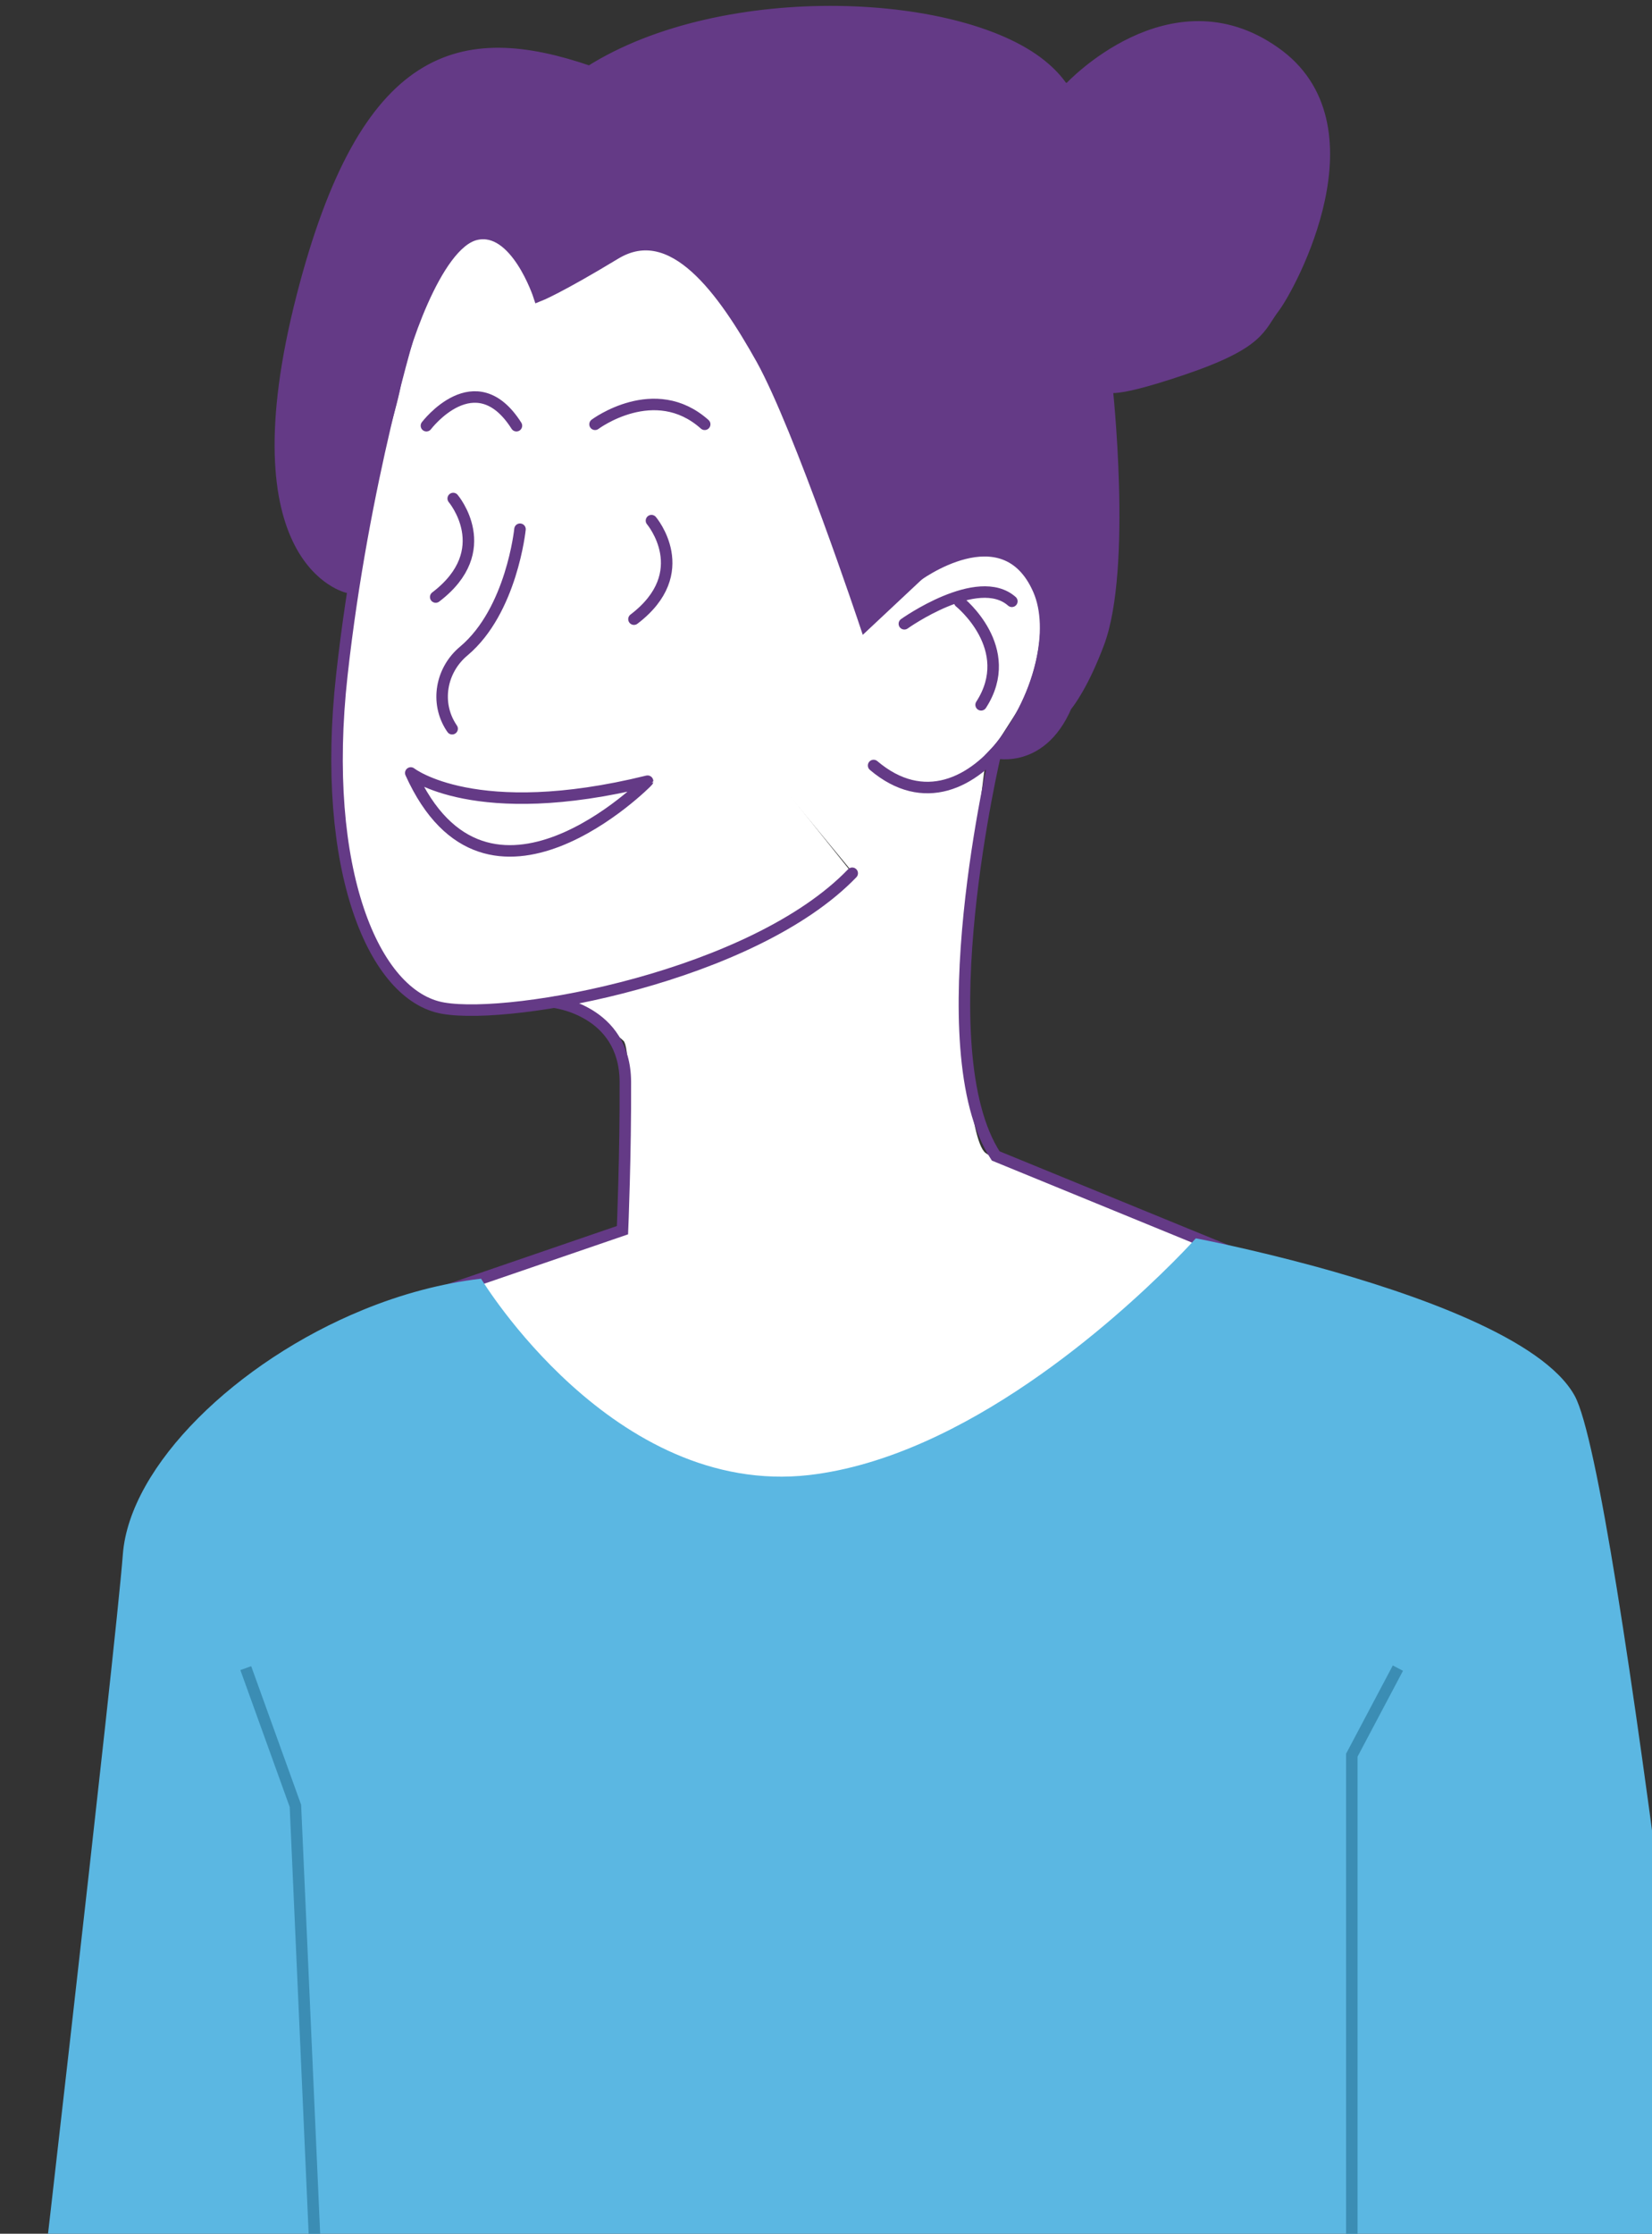 <?xml version="1.0" encoding="UTF-8"?> <svg xmlns="http://www.w3.org/2000/svg" width="162" height="219" viewBox="0 0 162 219" fill="none"><rect x="0" y="0" width="162" height="219" fill="#333333" stroke="none"/><path d="M43.648 21.123H83.648L104.648 62.086L96.648 74.575L94.148 94.557C94.315 100.218 95.048 111.841 96.648 113.04C98.248 114.239 111.315 119.201 117.648 121.533C117.648 124.696 115.848 132.223 108.648 137.019C99.648 143.013 85.648 149.008 78.148 149.008C70.648 149.008 54.148 140.516 50.148 135.52C46.948 131.524 45.482 127.527 45.148 126.029C50.315 124.363 60.748 120.933 61.148 120.534C61.648 120.034 62.148 103.049 61.148 102.05C60.348 101.251 56.815 99.053 55.148 98.054C59.482 97.055 68.948 94.657 72.148 93.058C75.348 91.46 81.148 87.397 83.648 85.565L67.148 65.583L40.148 31.614L43.648 21.123Z" fill="white"></path><path d="M40.421 31.693C40.421 31.693 35.623 47.16 33.522 66.196C31.42 85.231 36.639 97.689 43.468 98.843C50.298 100.033 73.869 95.694 83.571 85.616" fill="white"></path><path d="M40.421 31.693C40.421 31.693 35.623 47.16 33.522 66.196C31.42 85.231 36.639 97.689 43.468 98.843C50.298 100.033 73.869 95.694 83.571 85.616" stroke="#643A86" stroke-width="1.128" stroke-miterlimit="10" stroke-linecap="round" stroke-linejoin="round"></path><path d="M44.443 48.875C44.443 48.875 48.751 53.949 42.727 58.533" stroke="#643A86" stroke-width="1.128" stroke-miterlimit="10" stroke-linecap="round" stroke-linejoin="round"></path><path d="M63.884 51.045C63.884 51.045 68.192 56.119 62.168 60.703" stroke="#643A86" stroke-width="1.128" stroke-miterlimit="10" stroke-linecap="round" stroke-linejoin="round"></path><path d="M50.992 51.885C50.992 51.885 50.186 59.863 45.493 63.817C43.251 65.672 42.656 68.891 44.267 71.34C44.302 71.375 44.302 71.41 44.337 71.445" stroke="#643A86" stroke-width="1.128" stroke-miterlimit="10" stroke-linecap="round" stroke-linejoin="round"></path><path d="M58.352 41.598C58.352 41.598 64.201 37.224 69.104 41.598" stroke="#643A86" stroke-width="1.128" stroke-miterlimit="10" stroke-linecap="round" stroke-linejoin="round"></path><path d="M41.816 41.737C41.816 41.737 46.615 35.403 50.642 41.737" stroke="#643A86" stroke-width="1.128" stroke-miterlimit="10" stroke-linecap="round" stroke-linejoin="round"></path><path d="M40.281 75.783C40.281 75.783 46.586 80.752 63.502 76.588C63.502 76.623 47.811 92.475 40.281 75.783Z" stroke="#643A86" stroke-width="1.128" stroke-miterlimit="10" stroke-linecap="round" stroke-linejoin="round"></path><path d="M89.801 56.54C89.801 56.54 98.452 50.032 101.849 57.835C105.246 65.638 95.44 83.344 85.668 75.051" stroke="#643A86" stroke-width="1.128" stroke-miterlimit="10" stroke-linecap="round" stroke-linejoin="round"></path><path d="M88.684 61.157C88.684 61.157 95.898 56.013 99.226 58.952" stroke="#643A86" stroke-width="1.128" stroke-miterlimit="10" stroke-linecap="round" stroke-linejoin="round"></path><path d="M94.109 59.023C94.109 59.023 99.783 63.572 96.211 69.101" stroke="#643A86" stroke-width="1.128" stroke-miterlimit="10" stroke-linecap="round" stroke-linejoin="round"></path><path d="M97.641 73.754C97.641 73.754 90.741 102.797 97.641 113.33L120.616 122.743" stroke="#643A86" stroke-width="1.128" stroke-miterlimit="10"></path><path d="M54.283 98.248C54.283 98.248 61.288 99.018 61.323 106.051C61.358 113.085 61.043 120.608 61.043 120.608L43.496 126.627" stroke="#643A86" stroke-width="1.128" stroke-miterlimit="10"></path><path d="M171.651 259.948H0C3.082 233.284 11.348 161.585 12.048 152.382C12.714 143.704 23.186 133.486 35.619 128.412C39.367 126.873 43.289 125.823 47.142 125.368H47.177C47.177 125.368 60.101 146.818 79.364 144.614C94.634 142.829 109.449 129.322 114.983 123.794C116.454 122.324 117.259 121.414 117.259 121.414H117.294C117.68 121.484 122.723 122.464 129.027 124.178C138.729 126.838 151.337 131.247 154.419 136.846C158.797 144.824 168.779 233.844 171.651 259.948Z" fill="#5BB7E2"></path><path d="M24.102 163.545L28.97 177.052L32.332 252.81V252.915L32.647 259.948" stroke="#3B8DB4" stroke-width="1.128" stroke-miterlimit="10"></path><path d="M132.562 259.948V252.81V172.083L137.081 163.545" stroke="#3B8DB4" stroke-width="1.128" stroke-miterlimit="10"></path><path d="M124.965 30.114C123.446 32.113 123.653 33.611 115.929 36.225C108.205 38.839 108.527 37.748 108.527 37.748C108.527 37.748 110.509 55.718 107.72 63.085C104.931 70.451 102.48 71.078 102.48 71.078C102.48 71.078 108.007 60.087 108.321 53.094C108.635 46.1 107.313 22.141 107.313 22.141C107.313 22.141 111.509 54.859 105.037 67.911C102.76 75.084 97.612 73.789 97.612 73.789C97.612 73.789 103.39 67.701 102.515 59.093C101.639 50.485 91.657 54.859 91.657 54.859L84.863 61.227C84.863 61.227 78.454 42.017 74.706 35.228C70.924 28.475 65.985 21.476 60.346 24.87C54.742 28.265 52.851 29 52.851 29C52.851 29 50.575 22.036 46.652 22.981C42.694 23.926 39.297 34.668 38.737 37.748C38.176 40.862 36.653 44.102 34.153 57.59C34.153 57.59 22.893 55.244 29.653 29C35.852 4.96 45.216 2.685 57.825 7.024C71.064 -1.374 94.704 -0.149 102.48 6.709C103.25 7.374 103.846 8.074 104.301 8.774C104.721 8.669 104.931 8.599 104.931 8.599C104.931 8.599 114.808 -2.039 124.965 5.1C135.192 12.203 126.484 28.116 124.965 30.114Z" fill="#643A86" stroke="#643A86" stroke-width="1.128" stroke-miterlimit="10"></path></svg> 